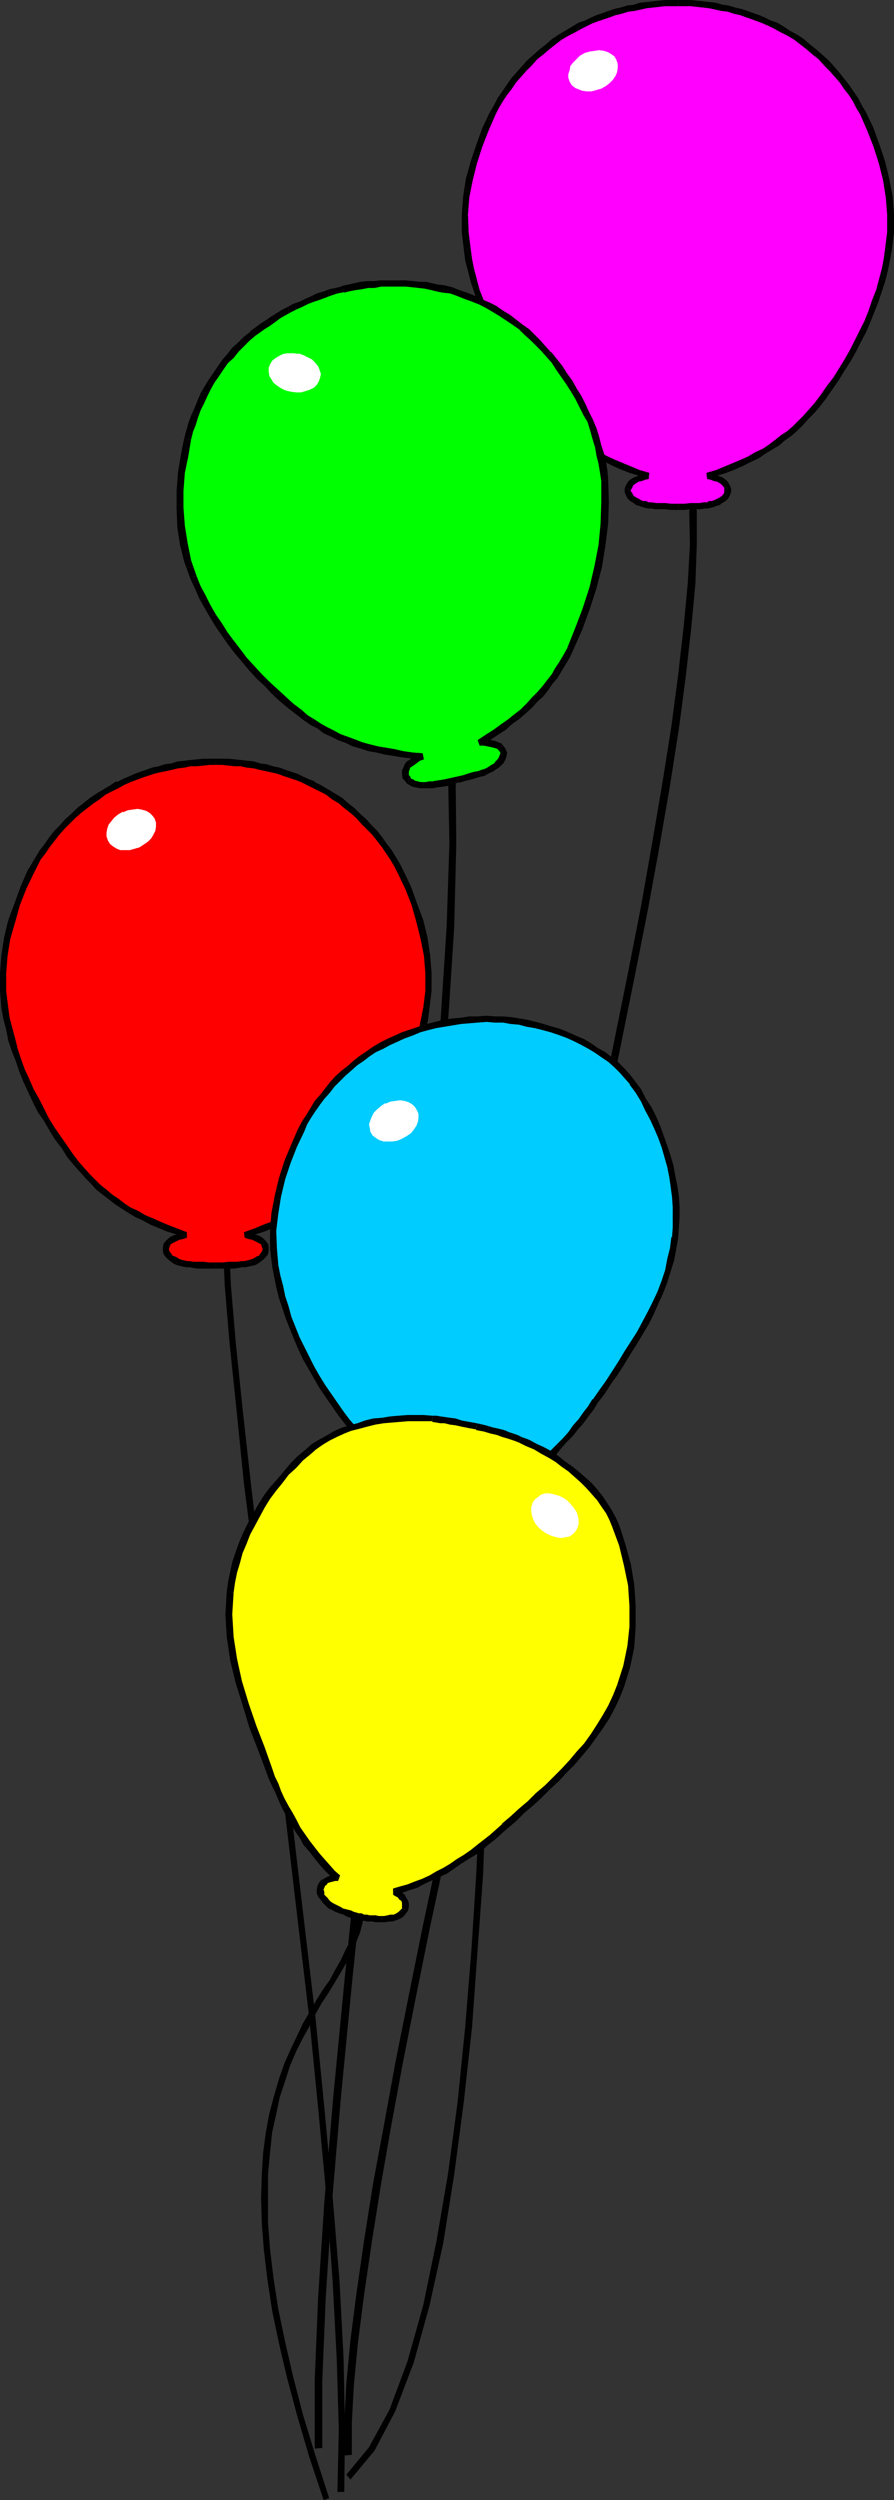 <?xml version="1.0" encoding="UTF-8" standalone="no"?>
<svg
   version="1.0"
   width="55.618mm"
   height="155.54mm"
   id="svg103"
   sodipodi:docname="Balloons 02.wmf"
   xmlns:inkscape="http://www.inkscape.org/namespaces/inkscape"
   xmlns:sodipodi="http://sodipodi.sourceforge.net/DTD/sodipodi-0.dtd"
   xmlns="http://www.w3.org/2000/svg"
   xmlns:svg="http://www.w3.org/2000/svg">
  <rect width="100%" height="100%" fill="#333333" stroke="none"/>
  <sodipodi:namedview
     id="namedview103"
     pagecolor="#ffffff"
     bordercolor="#000000"
     borderopacity="0.25"
     inkscape:showpageshadow="2"
     inkscape:pageopacity="0.0"
     inkscape:pagecheckerboard="0"
     inkscape:deskcolor="#d1d1d1"
     inkscape:document-units="mm" />
  <defs
     id="defs1">
    <pattern
       id="WMFhbasepattern"
       patternUnits="userSpaceOnUse"
       width="6"
       height="6"
       x="0"
       y="0" />
  </defs>
  <path
     style="fill:#000000;fill-opacity:1;fill-rule:evenodd;stroke:none"
     d="m 53.805,291.187 -0.162,-0.646 -0.646,-0.162 -0.485,0.162 -0.162,0.646 h 1.454 z"
     id="path1" />
  <path
     style="fill:#000000;fill-opacity:1;fill-rule:evenodd;stroke:none"
     d="m 80.95,585.929 0.162,-14.705 -0.323,-16.644 -0.969,-18.421 -1.616,-19.714 -1.939,-20.845 -2.1,-21.33 -2.585,-21.815 -2.585,-21.976 -2.585,-21.653 -2.585,-21.007 -2.585,-20.199 -2.262,-18.906 -1.939,-17.452 -1.616,-15.674 -1.131,-13.412 -0.485,-10.988 h -1.454 l 0.485,10.988 1.131,13.574 1.616,15.513 1.777,17.613 2.424,18.906 2.424,20.199 2.747,21.007 2.585,21.653 2.585,21.976 2.585,21.815 2.1,21.33 1.939,20.684 1.454,19.714 0.969,18.421 0.485,16.644 -0.323,14.705 z"
     id="path2" />
  <path
     style="fill:#000000;fill-opacity:1;fill-rule:evenodd;stroke:none"
     d="m 52.351,291.187 0.162,0.485 0.485,0.162 0.646,-0.162 0.162,-0.485 h -1.454 z"
     id="path3" />
  <path
     style="fill:#ff0000;fill-opacity:1;fill-rule:evenodd;stroke:none"
     d="m 50.735,297.489 h -1.616 -1.293 -1.293 -0.969 l -0.969,-0.162 -0.808,-0.162 h -0.646 l -0.646,-0.323 -0.646,-0.162 -0.646,-0.162 -0.646,-0.485 -0.485,-0.323 -0.485,-0.485 -0.485,-0.646 -0.162,-0.485 v -0.646 l 0.162,-0.646 0.485,-0.485 0.485,-0.485 0.485,-0.485 0.646,-0.323 0.808,-0.162 0.969,-0.323 0.808,-0.162 -2.1,-0.808 -2.1,-0.808 -2.1,-0.808 -1.777,-0.808 -1.939,-0.808 -1.616,-0.808 -1.616,-0.97 -1.616,-0.97 -1.454,-1.131 -1.454,-1.131 -1.454,-0.97 -1.454,-1.293 -1.293,-1.293 -1.293,-1.131 -1.131,-1.454 -1.293,-1.454 -1.616,-1.939 -1.454,-2.101 -1.454,-2.101 -1.293,-2.101 -1.454,-2.262 -1.293,-2.101 -1.131,-2.424 -1.131,-2.262 -0.969,-2.262 -1.131,-2.424 -0.808,-2.424 -0.808,-2.424 -0.808,-2.424 -0.646,-2.585 -0.485,-2.424 -0.485,-2.424 -0.323,-4.04 -0.162,-4.201 0.323,-4.04 0.808,-4.201 0.969,-4.04 1.293,-3.878 1.454,-3.878 1.777,-3.717 0.808,-1.616 0.969,-1.616 0.969,-1.454 1.131,-1.616 0.969,-1.454 1.293,-1.454 1.131,-1.293 1.293,-1.454 1.293,-1.293 1.454,-1.131 1.454,-1.293 1.454,-1.131 1.454,-0.97 1.616,-0.97 1.616,-0.97 1.616,-0.808 1.293,-0.646 1.293,-0.646 1.454,-0.485 1.293,-0.485 1.454,-0.485 1.454,-0.485 1.454,-0.323 1.454,-0.485 1.454,-0.323 1.454,-0.323 1.454,-0.162 1.454,-0.162 1.454,-0.162 1.616,-0.162 1.454,-0.162 h 1.454 1.454 l 1.454,0.162 1.616,0.162 1.454,0.162 1.454,0.162 1.454,0.162 1.454,0.323 1.454,0.323 1.454,0.485 1.454,0.323 1.454,0.485 1.454,0.485 1.293,0.485 1.454,0.485 1.293,0.646 1.293,0.646 1.616,0.808 1.616,0.97 1.454,0.97 1.616,0.97 1.454,1.131 1.454,1.293 1.293,1.131 1.454,1.293 1.293,1.454 1.131,1.293 1.131,1.454 1.293,1.454 0.969,1.616 0.969,1.454 0.969,1.616 0.808,1.616 1.777,3.717 1.454,3.878 1.293,3.878 0.969,4.04 0.646,4.201 0.485,4.04 -0.162,4.201 -0.323,4.04 -0.485,2.424 -0.485,2.424 -0.646,2.585 -0.808,2.424 -0.808,2.424 -0.808,2.424 -1.131,2.424 -0.969,2.262 -1.131,2.262 -1.293,2.424 -1.293,2.101 -1.293,2.262 -1.293,2.101 -1.616,2.101 -1.454,2.101 -1.454,1.939 -1.293,1.454 -1.131,1.454 -1.293,1.131 -1.293,1.293 -1.454,1.293 -1.454,0.97 -1.454,1.131 -1.454,1.131 -1.616,0.97 -1.616,0.97 -1.777,0.808 -1.777,0.808 -1.939,0.808 -1.939,0.808 -1.939,0.808 -2.262,0.808 0.808,0.162 0.969,0.323 0.808,0.162 0.646,0.323 0.485,0.485 0.485,0.485 0.323,0.485 0.323,0.646 v 0.646 l -0.323,0.485 -0.323,0.646 -0.485,0.485 -0.646,0.323 -0.485,0.485 -0.646,0.162 -0.646,0.162 -0.808,0.323 H 57.683 l -0.808,0.162 -0.969,0.162 h -0.969 -1.131 -1.454 z"
     id="path4" />
  <path
     style="fill:#000000;fill-opacity:1;fill-rule:evenodd;stroke:none"
     d="m 42.333,297.651 0.646,0.162 0.808,0.162 h 0.808 l 0.808,0.162 1.131,0.162 h 1.293 1.293 1.616 v -1.454 h -1.616 l -1.293,-0.162 h -1.293 -0.969 l -0.969,-0.162 h -0.646 l -0.646,-0.162 -0.646,-0.162 z"
     id="path5" />
  <path
     style="fill:#000000;fill-opacity:1;fill-rule:evenodd;stroke:none"
     d="m 38.132,293.288 h 0.162 v 0.808 l 0.162,0.808 0.485,0.646 0.646,0.646 0.646,0.485 0.646,0.485 0.808,0.323 0.646,0.162 0.323,-1.454 -0.485,-0.162 -0.485,-0.323 -0.646,-0.323 -0.485,-0.162 -0.323,-0.485 -0.323,-0.485 -0.162,-0.323 v -0.323 0 l -1.454,-0.323 v 0 z"
     id="path6" />
  <path
     style="fill:#000000;fill-opacity:1;fill-rule:evenodd;stroke:none"
     d="m 43.626,291.026 v -1.454 l -0.808,0.162 -0.969,0.485 -0.808,0.162 -0.808,0.323 -0.646,0.485 -0.646,0.646 -0.485,0.646 -0.162,0.808 1.454,0.323 0.162,-0.485 0.162,-0.485 0.485,-0.323 0.323,-0.162 0.646,-0.323 0.646,-0.323 0.808,-0.162 0.969,-0.323 v -1.293 l -0.323,1.293 z"
     id="path7" />
  <path
     style="fill:#000000;fill-opacity:1;fill-rule:evenodd;stroke:none"
     d="m 17.612,274.22 1.293,1.454 1.131,1.293 1.293,1.293 1.293,1.454 1.454,1.131 1.454,1.131 1.454,1.131 1.454,0.97 1.777,1.131 1.616,0.97 1.777,0.808 1.777,0.97 1.939,0.808 1.939,0.808 2.1,0.646 2.262,0.808 0.323,-1.293 -2.1,-0.808 -2.1,-0.808 -1.939,-0.808 -1.777,-0.808 -1.939,-0.808 -1.616,-0.97 -1.777,-0.808 -1.454,-0.97 -1.454,-1.131 -1.454,-0.97 -1.293,-1.131 -1.454,-1.131 -1.131,-1.131 -1.293,-1.293 -1.293,-1.454 -1.293,-1.454 -0.969,0.97 z"
     id="path8" />
  <path
     style="fill:#000000;fill-opacity:1;fill-rule:evenodd;stroke:none"
     d="m 0.323,237.054 0.485,2.585 0.646,2.424 0.485,2.585 0.808,2.424 0.969,2.424 0.808,2.424 0.969,2.424 1.131,2.424 1.131,2.424 1.131,2.262 1.454,2.101 1.293,2.262 1.293,2.101 1.616,2.101 1.293,2.101 1.777,2.101 0.969,-0.97 -1.454,-1.939 -1.454,-2.101 -1.454,-2.101 -1.454,-2.101 -1.293,-2.101 -1.131,-2.262 -1.131,-2.262 -1.293,-2.262 -0.969,-2.262 -1.131,-2.424 -0.808,-2.262 -0.808,-2.424 -0.646,-2.585 -0.646,-2.424 -0.646,-2.424 -0.323,-2.424 -1.616,0.162 z"
     id="path9" />
  <path
     style="fill:#000000;fill-opacity:1;fill-rule:evenodd;stroke:none"
     d="m 6.463,204.736 -1.616,3.717 -1.454,4.04 -1.454,3.878 -0.969,4.04 -0.646,4.201 L 0,228.813 v 4.201 l 0.323,4.04 1.616,-0.162 -0.485,-3.878 v -4.201 l 0.323,-4.04 0.646,-4.04 1.131,-3.878 1.131,-4.04 1.454,-3.717 1.777,-3.717 -1.454,-0.646 z"
     id="path10" />
  <path
     style="fill:#000000;fill-opacity:1;fill-rule:evenodd;stroke:none"
     d="m 27.306,183.729 -1.454,0.97 -1.616,0.97 -1.616,0.97 -1.454,0.97 -1.616,1.293 -1.454,1.131 -1.293,1.293 -1.454,1.293 -1.293,1.454 -1.293,1.293 -1.131,1.454 -1.131,1.616 -1.131,1.454 -0.969,1.616 -0.969,1.616 -0.969,1.616 1.454,0.646 0.808,-1.616 0.808,-1.616 1.131,-1.454 0.969,-1.454 1.131,-1.454 1.131,-1.454 1.131,-1.293 1.293,-1.293 1.454,-1.454 1.293,-1.131 1.454,-1.131 1.454,-1.131 1.454,-0.97 1.454,-1.131 1.616,-0.808 1.616,-0.808 -0.646,-1.293 v 0 z"
     id="path11" />
  <path
     style="fill:#000000;fill-opacity:1;fill-rule:evenodd;stroke:none"
     d="m 50.735,178.397 h -1.454 -1.454 l -1.616,0.162 -1.616,0.162 -1.293,0.162 -1.616,0.162 -1.454,0.485 -1.454,0.162 -1.454,0.485 -1.616,0.323 -1.293,0.485 -1.454,0.485 -1.293,0.485 -1.454,0.646 -1.454,0.646 -1.293,0.646 0.646,1.293 1.131,-0.646 1.454,-0.646 1.293,-0.485 1.293,-0.485 1.454,-0.485 1.454,-0.485 1.293,-0.323 1.616,-0.323 1.454,-0.323 1.293,-0.323 1.454,-0.162 1.454,-0.323 h 1.454 l 1.616,-0.162 1.454,-0.162 h 1.454 v -1.454 z"
     id="path12" />
  <path
     style="fill:#000000;fill-opacity:1;fill-rule:evenodd;stroke:none"
     d="m 74.002,183.729 -1.293,-0.485 -1.454,-0.646 -1.293,-0.646 -1.454,-0.485 -1.454,-0.485 -1.293,-0.485 -1.616,-0.323 -1.454,-0.485 -1.454,-0.162 -1.454,-0.485 -1.616,-0.162 -1.454,-0.162 -1.454,-0.162 -1.616,-0.162 h -1.454 -1.454 v 1.454 h 1.454 l 1.454,0.162 1.616,0.162 h 1.293 l 1.454,0.323 1.616,0.162 1.293,0.323 1.454,0.323 1.454,0.323 1.454,0.323 1.293,0.485 1.454,0.485 1.454,0.485 1.293,0.485 1.293,0.646 1.293,0.646 0.646,-1.293 v 0 z"
     id="path13" />
  <path
     style="fill:#000000;fill-opacity:1;fill-rule:evenodd;stroke:none"
     d="m 94.846,204.736 -0.808,-1.616 -0.969,-1.616 -0.969,-1.616 -1.131,-1.454 -1.131,-1.616 -1.131,-1.454 -1.293,-1.293 -1.293,-1.454 -1.454,-1.293 -1.293,-1.293 -1.454,-1.131 -1.454,-1.293 -1.616,-0.97 -1.616,-0.97 -1.616,-0.97 -1.616,-0.808 -0.646,1.293 1.616,0.808 1.616,0.808 1.454,1.131 1.616,0.97 1.293,1.131 1.454,1.131 1.293,1.131 1.293,1.454 1.293,1.293 1.293,1.293 1.131,1.454 1.131,1.454 0.969,1.454 0.969,1.454 0.969,1.616 0.808,1.616 z"
     id="path14" />
  <path
     style="fill:#000000;fill-opacity:1;fill-rule:evenodd;stroke:none"
     d="m 100.986,237.054 0.485,-4.04 v -4.201 l -0.323,-4.201 -0.646,-4.201 -0.969,-4.04 -1.454,-3.878 -1.454,-4.04 -1.777,-3.717 -1.293,0.646 1.777,3.717 1.454,3.717 1.131,4.04 0.969,3.878 0.808,4.04 0.323,4.04 v 4.201 l -0.485,3.878 1.454,0.162 z"
     id="path15" />
  <path
     style="fill:#000000;fill-opacity:1;fill-rule:evenodd;stroke:none"
     d="m 83.858,274.22 1.616,-2.101 1.454,-2.101 1.454,-2.101 1.454,-2.101 1.293,-2.262 1.454,-2.101 1.131,-2.262 1.131,-2.424 1.131,-2.424 0.969,-2.424 0.969,-2.424 0.808,-2.424 0.808,-2.424 0.646,-2.585 0.485,-2.424 0.323,-2.585 -1.454,-0.162 -0.485,2.424 -0.485,2.424 -0.646,2.424 -0.646,2.585 -0.808,2.424 -0.969,2.262 -0.969,2.424 -0.969,2.262 -1.293,2.262 -1.131,2.262 -1.293,2.262 -1.131,2.101 -1.454,2.101 -1.616,2.101 -1.293,2.101 -1.616,1.939 1.131,0.97 z"
     id="path16" />
  <path
     style="fill:#000000;fill-opacity:1;fill-rule:evenodd;stroke:none"
     d="m 57.845,289.571 v 1.454 l 2.262,-0.808 2.1,-0.646 1.939,-0.808 1.939,-0.808 1.777,-0.97 1.777,-0.808 1.616,-0.97 1.777,-1.131 1.454,-0.97 1.454,-1.131 1.454,-1.131 1.454,-1.131 1.293,-1.454 1.293,-1.293 1.131,-1.293 1.293,-1.454 -1.131,-0.97 -1.131,1.454 -1.293,1.454 -1.293,1.293 -1.131,1.131 -1.454,1.131 -1.293,1.131 -1.454,0.97 -1.616,1.131 -1.454,0.97 -1.616,0.808 -1.616,0.97 -1.939,0.808 -1.777,0.808 -2.1,0.808 -1.939,0.808 -2.262,0.808 0.162,1.293 z"
     id="path17" />
  <path
     style="fill:#000000;fill-opacity:1;fill-rule:evenodd;stroke:none"
     d="m 63.177,293.288 v 0 l -0.162,-0.808 -0.485,-0.646 -0.646,-0.646 -0.646,-0.485 -0.808,-0.323 -0.808,-0.162 -0.969,-0.485 -0.808,-0.162 -0.323,1.454 0.969,0.323 0.808,0.162 0.646,0.323 0.646,0.323 0.323,0.162 0.485,0.323 0.162,0.485 0.162,0.485 v 0 z"
     id="path18" />
  <path
     style="fill:#000000;fill-opacity:1;fill-rule:evenodd;stroke:none"
     d="m 59.137,297.651 0.808,-0.162 0.646,-0.323 0.646,-0.485 0.646,-0.485 0.646,-0.646 0.485,-0.646 0.162,-0.808 v -0.808 l -1.454,0.323 v 0.323 l -0.162,0.323 -0.323,0.485 -0.323,0.485 -0.485,0.162 -0.485,0.323 -0.646,0.323 -0.485,0.162 0.323,1.454 z"
     id="path19" />
  <path
     style="fill:#000000;fill-opacity:1;fill-rule:evenodd;stroke:none"
     d="m 50.735,298.297 h 1.616 1.454 1.131 l 1.131,-0.162 0.808,-0.162 h 0.808 l 0.808,-0.162 0.646,-0.162 -0.323,-1.454 -0.646,0.162 -0.646,0.162 h -0.808 l -0.808,0.162 h -0.969 -1.131 l -1.454,0.162 h -1.616 v 1.454 z"
     id="path20" />
  <path
     style="fill:#ff00ff;fill-opacity:1;fill-rule:evenodd;stroke:none"
     d="m 159.315,119.093 h -1.454 -1.454 -1.131 l -1.131,-0.162 h -0.808 l -0.808,-0.162 -0.646,-0.162 -0.808,-0.162 -0.485,-0.162 -0.646,-0.162 -0.646,-0.485 -0.646,-0.323 -0.485,-0.646 -0.323,-0.485 -0.162,-0.485 v -0.646 l 0.162,-0.646 0.323,-0.485 0.485,-0.646 0.485,-0.323 0.808,-0.323 0.808,-0.162 0.808,-0.323 0.969,-0.162 -2.262,-0.808 -2.1,-0.808 -1.939,-0.808 -1.777,-0.808 -1.939,-0.808 -1.616,-0.97 -1.777,-0.808 -1.616,-0.97 -1.454,-1.131 -1.454,-1.131 -1.454,-0.97 -1.293,-1.293 -1.293,-1.293 -1.293,-1.293 -1.293,-1.293 -1.131,-1.454 -1.616,-1.939 -1.454,-2.101 -1.454,-2.101 -1.454,-2.101 -1.293,-2.262 -1.293,-2.262 -1.131,-2.262 -1.293,-2.262 -0.969,-2.262 -0.969,-2.585 -0.969,-2.262 -0.808,-2.424 -0.646,-2.424 -0.646,-2.585 -0.646,-2.424 -0.323,-2.585 -0.485,-3.878 v -4.201 l 0.323,-4.04 0.646,-4.201 1.131,-4.04 1.131,-3.878 1.616,-3.878 1.616,-3.717 0.808,-1.616 0.969,-1.616 0.969,-1.454 1.131,-1.616 1.131,-1.454 1.131,-1.454 1.293,-1.293 1.293,-1.454 1.293,-1.293 1.454,-1.293 1.293,-1.131 1.454,-1.131 1.616,-0.97 1.616,-1.131 1.454,-0.808 1.616,-0.808 1.293,-0.646 1.454,-0.646 1.293,-0.646 1.454,-0.323 1.454,-0.646 1.293,-0.485 1.454,-0.323 1.454,-0.323 1.454,-0.323 1.454,-0.323 1.454,-0.162 1.454,-0.162 1.616,-0.162 1.454,-0.162 1.454,-0.162 h 1.616 1.454 l 1.454,0.162 1.454,0.162 1.454,0.162 1.454,0.162 1.616,0.162 1.454,0.323 1.454,0.323 1.454,0.323 1.454,0.323 1.293,0.485 1.454,0.646 1.454,0.323 1.293,0.646 1.454,0.646 1.293,0.646 1.616,0.808 1.454,0.808 1.616,1.131 1.454,0.97 1.454,1.131 1.454,1.131 1.454,1.293 1.293,1.293 1.293,1.454 1.293,1.293 1.131,1.454 1.131,1.454 1.131,1.616 0.969,1.454 0.808,1.616 0.969,1.616 1.616,3.717 1.616,3.878 1.131,3.878 1.131,4.04 0.646,4.201 0.323,4.04 v 4.201 l -0.485,3.878 -0.323,2.585 -0.646,2.424 -0.646,2.585 -0.646,2.424 -0.808,2.424 -0.969,2.262 -0.969,2.585 -0.969,2.262 -1.293,2.262 -1.131,2.262 -1.293,2.262 -1.293,2.262 -1.454,2.101 -1.454,2.101 -1.454,2.101 -1.616,1.939 -1.131,1.454 -1.293,1.293 -1.293,1.293 -1.293,1.293 -1.293,1.293 -1.454,0.97 -1.454,1.131 -1.454,1.131 -1.616,0.97 -1.777,0.808 -1.616,0.97 -1.939,0.808 -1.777,0.808 -1.939,0.808 -2.1,0.808 -2.262,0.808 0.969,0.162 0.808,0.323 0.808,0.162 0.646,0.323 0.646,0.323 0.485,0.646 0.323,0.485 0.162,0.646 v 0.646 l -0.162,0.485 -0.323,0.485 -0.485,0.646 -0.646,0.323 -0.646,0.485 -0.646,0.162 -0.485,0.162 -0.808,0.162 -0.646,0.162 -0.808,0.162 h -0.808 l -1.131,0.162 h -1.131 -1.454 -1.454 v 0 z"
     id="path21" />
  <path
     style="fill:#000000;fill-opacity:1;fill-rule:evenodd;stroke:none"
     d="m 151.074,119.254 0.646,0.162 0.808,0.162 h 0.646 l 0.969,0.162 h 1.131 1.131 l 1.454,0.162 h 1.616 v -1.454 h -1.616 l -1.454,-0.162 h -1.131 -0.969 l -0.969,-0.162 h -0.808 l -0.646,-0.323 h -0.646 l -0.162,1.454 z"
     id="path22" />
  <path
     style="fill:#000000;fill-opacity:1;fill-rule:evenodd;stroke:none"
     d="m 146.873,114.891 v 0 0.808 l 0.323,0.808 0.323,0.646 0.646,0.646 0.808,0.485 0.646,0.485 0.646,0.162 0.808,0.323 0.162,-1.454 -0.485,-0.162 -0.485,-0.323 -0.646,-0.323 -0.485,-0.323 -0.323,-0.323 -0.162,-0.485 -0.323,-0.323 v -0.485 0.162 l -1.454,-0.323 z"
     id="path23" />
  <path
     style="fill:#000000;fill-opacity:1;fill-rule:evenodd;stroke:none"
     d="m 152.205,112.629 0.162,-1.454 -0.969,0.162 -0.969,0.323 -0.646,0.323 -0.808,0.323 -0.808,0.485 -0.485,0.485 -0.485,0.808 -0.323,0.808 1.454,0.323 0.323,-0.485 0.162,-0.485 0.323,-0.323 0.485,-0.323 0.485,-0.323 0.808,-0.162 0.808,-0.323 0.808,-0.162 0.162,-1.454 -0.485,1.454 z"
     id="path24" />
  <path
     style="fill:#000000;fill-opacity:1;fill-rule:evenodd;stroke:none"
     d="m 126.192,95.824 1.293,1.454 1.131,1.293 1.293,1.293 1.454,1.454 1.293,1.131 1.454,1.131 1.454,1.131 1.616,0.97 1.616,0.97 1.616,1.131 1.777,0.808 1.939,0.97 1.777,0.808 2.1,0.808 2.1,0.646 2.1,0.808 0.485,-1.454 -2.262,-0.646 -1.939,-0.808 -1.939,-0.808 -1.939,-0.808 -1.777,-0.808 -1.777,-0.97 -1.616,-0.808 -1.454,-0.97 -1.616,-1.131 -1.293,-1.131 -1.454,-0.97 -1.293,-1.131 -1.293,-1.293 -1.293,-1.293 -1.131,-1.293 -1.293,-1.454 -1.131,0.97 z"
     id="path25" />
  <path
     style="fill:#000000;fill-opacity:1;fill-rule:evenodd;stroke:none"
     d="m 109.064,58.658 0.323,2.585 0.646,2.424 0.646,2.585 0.808,2.424 0.808,2.424 0.808,2.424 1.131,2.424 0.969,2.262 1.131,2.424 1.293,2.262 1.293,2.262 1.293,2.262 1.454,2.101 1.454,2.101 1.454,2.101 1.616,2.101 1.131,-0.97 -1.454,-1.939 -1.454,-2.101 -1.616,-2.101 -1.293,-2.101 -1.293,-2.101 -1.293,-2.262 -1.131,-2.262 -1.131,-2.262 -1.131,-2.262 -0.969,-2.424 -0.808,-2.424 -0.969,-2.424 -0.646,-2.424 -0.646,-2.424 -0.485,-2.424 -0.323,-2.424 -1.616,0.162 z"
     id="path26" />
  <path
     style="fill:#000000;fill-opacity:1;fill-rule:evenodd;stroke:none"
     d="m 115.204,26.339 -1.777,3.717 -1.454,4.04 -1.293,3.878 -1.131,4.04 -0.646,4.201 -0.323,4.201 v 4.201 l 0.485,4.04 1.616,-0.162 -0.485,-3.878 -0.162,-4.201 0.323,-4.04 0.808,-4.04 0.969,-3.878 1.293,-4.04 1.454,-3.717 1.616,-3.717 -1.293,-0.646 z"
     id="path27" />
  <path
     style="fill:#000000;fill-opacity:1;fill-rule:evenodd;stroke:none"
     d="m 136.048,5.333 -1.616,0.97 -1.616,0.97 -1.616,0.97 -1.454,0.97 -1.454,1.293 -1.454,1.131 -1.454,1.293 -1.454,1.293 -1.293,1.454 -1.131,1.293 -1.293,1.454 -1.131,1.616 -0.969,1.454 -1.131,1.616 -0.808,1.616 -0.969,1.616 1.293,0.646 0.808,-1.616 0.969,-1.616 0.969,-1.454 1.131,-1.454 0.969,-1.454 1.293,-1.454 1.131,-1.293 1.293,-1.293 1.293,-1.454 1.454,-1.131 1.293,-1.131 1.454,-1.131 1.454,-1.131 1.616,-0.97 1.616,-0.808 1.454,-0.808 z"
     id="path28" />
  <path
     style="fill:#000000;fill-opacity:1;fill-rule:evenodd;stroke:none"
     d="m 159.315,0 h -1.454 -1.454 l -1.454,0.162 -1.616,0.162 -1.454,0.162 -1.454,0.162 -1.454,0.485 -1.454,0.162 -1.616,0.485 -1.454,0.323 -1.454,0.485 -1.293,0.485 -1.454,0.485 -1.454,0.646 -1.293,0.646 -1.454,0.485 0.646,1.454 1.293,-0.646 1.293,-0.646 1.293,-0.485 1.454,-0.485 1.454,-0.485 1.293,-0.485 1.454,-0.323 1.454,-0.485 1.454,-0.162 1.454,-0.323 1.454,-0.323 1.454,-0.162 1.454,-0.162 1.454,-0.162 h 1.454 1.616 V 0 0 Z"
     id="path29" />
  <path
     style="fill:#000000;fill-opacity:1;fill-rule:evenodd;stroke:none"
     d="M 182.743,5.333 181.289,4.848 179.997,4.201 178.542,3.555 177.088,3.07 175.796,2.585 174.341,2.101 172.887,1.778 171.271,1.293 169.979,1.131 168.363,0.646 166.909,0.485 165.455,0.323 163.839,0.162 162.385,0 h -1.454 -1.454 v 1.454 h 1.454 1.454 l 1.454,0.162 1.454,0.162 1.454,0.162 1.454,0.323 1.454,0.323 1.454,0.162 1.454,0.485 1.454,0.323 1.293,0.485 1.454,0.485 1.293,0.485 1.293,0.485 1.454,0.646 1.293,0.646 z"
     id="path30" />
  <path
     style="fill:#000000;fill-opacity:1;fill-rule:evenodd;stroke:none"
     d="m 203.587,26.339 -0.969,-1.616 -0.808,-1.616 -1.131,-1.616 -0.969,-1.454 -1.293,-1.616 -1.131,-1.454 -1.131,-1.293 -1.293,-1.454 -1.454,-1.293 -1.454,-1.293 -1.454,-1.131 -1.454,-1.293 -1.454,-0.97 -1.777,-0.97 -1.454,-0.97 -1.616,-0.97 -0.646,1.454 1.454,0.808 1.616,0.808 1.616,0.97 1.454,1.131 1.454,1.131 1.293,1.131 1.454,1.131 1.293,1.454 1.293,1.293 1.131,1.293 1.293,1.454 0.969,1.454 1.131,1.454 0.969,1.454 0.808,1.616 0.969,1.616 1.293,-0.646 z"
     id="path31" />
  <path
     style="fill:#000000;fill-opacity:1;fill-rule:evenodd;stroke:none"
     d="m 209.727,58.658 0.485,-4.04 v -4.201 l -0.323,-4.201 -0.808,-4.201 -0.969,-4.04 -1.293,-3.878 -1.454,-4.04 -1.777,-3.717 -1.293,0.646 1.616,3.717 1.454,3.717 1.293,4.04 0.969,3.878 0.646,4.04 0.323,4.04 v 4.201 l -0.485,3.878 z"
     id="path32" />
  <path
     style="fill:#000000;fill-opacity:1;fill-rule:evenodd;stroke:none"
     d="m 192.6,95.824 1.616,-2.101 1.454,-2.101 1.454,-2.101 1.293,-2.101 1.454,-2.262 1.293,-2.262 1.131,-2.262 1.293,-2.424 0.969,-2.262 0.969,-2.424 0.969,-2.424 0.808,-2.424 0.808,-2.424 0.646,-2.585 0.485,-2.424 0.485,-2.585 -1.616,-0.162 -0.323,2.424 -0.485,2.424 -0.646,2.424 -0.646,2.424 -0.969,2.424 -0.808,2.424 -0.969,2.424 -1.131,2.262 -1.131,2.262 -1.131,2.262 -1.293,2.262 -1.293,2.101 -1.293,2.101 -1.616,2.101 -1.454,2.101 -1.454,1.939 z"
     id="path33" />
  <path
     style="fill:#000000;fill-opacity:1;fill-rule:evenodd;stroke:none"
     d="m 166.424,111.175 0.162,1.454 2.1,-0.808 2.1,-0.646 2.1,-0.808 1.777,-0.808 1.939,-0.97 1.777,-0.808 1.616,-1.131 1.616,-0.97 1.616,-0.97 1.293,-1.131 1.616,-1.131 1.293,-1.131 1.454,-1.454 1.131,-1.293 1.293,-1.293 1.293,-1.454 -1.131,-0.97 -1.293,1.454 -1.131,1.293 -1.293,1.293 -1.293,1.293 -1.293,1.131 -1.454,0.97 -1.454,1.131 -1.454,1.131 -1.454,0.97 -1.777,0.808 -1.616,0.97 -1.777,0.808 -1.939,0.808 -1.939,0.808 -1.939,0.808 -2.262,0.646 0.162,1.454 z"
     id="path34" />
  <path
     style="fill:#000000;fill-opacity:1;fill-rule:evenodd;stroke:none"
     d="m 171.918,114.891 v 0 l -0.323,-0.808 -0.485,-0.808 -0.485,-0.485 -0.646,-0.485 -0.808,-0.323 -0.808,-0.323 -0.969,-0.323 -0.969,-0.162 -0.162,1.454 0.808,0.162 0.808,0.323 0.808,0.162 0.485,0.323 0.485,0.323 0.323,0.323 0.323,0.485 v 0.485 -0.162 l 1.616,-0.162 z"
     id="path35" />
  <path
     style="fill:#000000;fill-opacity:1;fill-rule:evenodd;stroke:none"
     d="m 167.717,119.254 0.808,-0.323 0.646,-0.162 0.646,-0.485 0.808,-0.485 0.646,-0.646 0.323,-0.646 0.323,-0.808 v -0.808 l -1.616,0.162 v 0.485 0.323 l -0.323,0.485 -0.323,0.323 -0.485,0.323 -0.646,0.323 -0.646,0.323 -0.485,0.162 0.323,1.454 z"
     id="path36" />
  <path
     style="fill:#000000;fill-opacity:1;fill-rule:evenodd;stroke:none"
     d="m 159.315,119.901 h 1.616 l 1.454,-0.162 h 1.131 1.131 l 0.969,-0.162 h 0.646 l 0.808,-0.162 0.646,-0.162 -0.323,-1.454 h -0.646 l -0.485,0.323 h -0.808 l -0.969,0.162 h -0.969 -1.131 l -1.454,0.162 h -1.454 v 1.454 0 z"
     id="path37" />
  <path
     style="fill:#ffffff;fill-opacity:1;fill-rule:evenodd;stroke:none"
     d="m 28.922,190.839 -1.131,0.646 -0.969,0.808 -0.646,0.808 -0.646,0.808 -0.323,0.97 -0.162,0.97 v 0.808 l 0.323,0.97 0.485,0.808 0.808,0.646 0.808,0.485 0.808,0.323 h 1.131 1.131 l 1.131,-0.323 1.131,-0.323 0.969,-0.646 0.969,-0.646 0.808,-0.808 0.485,-0.808 0.485,-0.97 0.162,-0.97 v -0.97 l -0.323,-0.97 -0.485,-0.646 -0.646,-0.646 -0.808,-0.485 -1.131,-0.323 -0.969,-0.162 -1.131,0.162 -1.131,0.162 -1.131,0.485 v 0 z"
     id="path38" />
  <path
     style="fill:#ffffff;fill-opacity:1;fill-rule:evenodd;stroke:none"
     d="m 137.502,12.443 -1.131,0.646 -0.808,0.808 -0.808,0.808 -0.646,0.808 -0.162,0.97 -0.323,0.97 v 0.808 l 0.323,0.97 0.485,0.808 0.808,0.646 0.808,0.323 0.808,0.323 1.131,0.162 h 1.131 l 1.131,-0.323 1.131,-0.323 1.131,-0.646 0.808,-0.646 0.808,-0.808 0.646,-0.97 0.323,-0.808 0.162,-0.97 v -0.97 l -0.323,-0.97 -0.485,-0.808 -0.646,-0.485 -0.808,-0.485 -0.969,-0.323 -1.131,-0.162 -1.131,0.162 -1.131,0.162 z"
     id="path39" />
  <path
     style="fill:#000000;fill-opacity:1;fill-rule:evenodd;stroke:none"
     d="m 115.043,352.753 -0.162,-0.485 -0.485,-0.162 -0.646,0.162 -0.162,0.485 z"
     id="path40" />
  <path
     style="fill:#000000;fill-opacity:1;fill-rule:evenodd;stroke:none"
     d="m 82.404,583.021 5.655,-6.787 4.847,-9.211 4.363,-11.473 3.716,-13.412 3.232,-14.705 2.585,-16.159 2.262,-17.129 1.939,-17.613 1.293,-17.937 1.293,-17.775 0.646,-17.613 0.646,-16.644 0.323,-15.836 0.162,-14.382 -0.162,-12.766 -0.162,-10.827 h -1.454 l 0.162,10.827 v 12.766 14.382 l -0.323,15.836 -0.646,16.644 -0.808,17.613 -1.131,17.775 -1.454,17.937 -1.777,17.613 -2.262,16.967 -2.747,15.998 -3.07,14.866 -3.716,13.25 -4.201,11.311 -4.847,8.888 -5.332,6.464 0.969,1.131 z"
     id="path41" />
  <path
     style="fill:#000000;fill-opacity:1;fill-rule:evenodd;stroke:none"
     d="m 113.912,352.107 -0.162,0.646 0.162,0.485 0.323,0.323 0.646,-0.323 -0.969,-0.97 v 0 z"
     id="path42" />
  <path
     style="fill:#000000;fill-opacity:1;fill-rule:evenodd;stroke:none"
     d="m 85.959,443.891 -0.162,-0.485 -0.485,-0.162 -0.646,0.162 -0.162,0.485 h 1.454 z"
     id="path43" />
  <path
     style="fill:#000000;fill-opacity:1;fill-rule:evenodd;stroke:none"
     d="m 77.395,587.384 -3.232,-10.019 -2.908,-9.534 -2.262,-8.726 -1.939,-8.403 -1.616,-7.756 -1.131,-7.272 -0.808,-6.787 -0.485,-6.14 v -5.979 -5.494 l 0.485,-5.171 0.485,-4.686 0.969,-4.363 0.808,-3.878 1.293,-3.878 1.131,-3.555 1.454,-3.393 1.454,-2.909 1.616,-2.909 1.454,-2.909 1.454,-2.585 1.616,-2.424 1.454,-2.424 1.454,-2.424 1.293,-2.262 1.293,-2.424 0.969,-2.262 0.969,-2.424 0.646,-2.585 0.646,-2.424 0.162,-2.747 -0.162,-2.747 H 84.505 v 2.747 l -0.162,2.585 -0.485,2.424 -0.646,2.262 -0.808,2.424 -1.131,2.101 -1.131,2.424 -1.293,2.262 -1.293,2.424 -1.616,2.262 -1.616,2.585 -1.454,2.585 -1.616,2.747 -1.454,3.07 -1.454,3.07 -1.454,3.232 -1.293,3.717 -1.131,3.878 -1.131,4.201 -0.808,4.363 -0.646,4.848 -0.323,5.171 -0.162,5.494 0.162,5.979 0.485,6.302 0.808,6.787 1.131,7.433 1.616,7.756 1.939,8.241 2.424,9.049 2.747,9.372 3.393,10.18 1.293,-0.485 z"
     id="path44" />
  <path
     style="fill:#000000;fill-opacity:1;fill-rule:evenodd;stroke:none"
     d="m 84.505,444.052 0.323,0.485 0.646,0.162 0.485,-0.485 v -0.485 z"
     id="path45" />
  <path
     style="fill:#000000;fill-opacity:1;fill-rule:evenodd;stroke:none"
     d="m 105.348,181.952 0.323,-0.97 0.485,-0.323 0.646,0.323 0.323,0.808 -1.777,0.162 z"
     id="path46" />
  <path
     style="fill:#000000;fill-opacity:1;fill-rule:evenodd;stroke:none"
     d="m 74.002,575.749 v -16.159 l 0.808,-19.553 1.454,-22.3 2.1,-24.723 2.585,-26.824 2.908,-28.278 3.07,-29.086 3.232,-29.571 3.232,-29.733 3.07,-29.248 2.747,-28.278 2.424,-26.824 1.939,-24.885 1.454,-22.461 0.646,-19.553 -0.323,-16.321 1.777,-0.162 0.162,16.482 -0.485,19.714 -1.454,22.461 -1.939,25.047 -2.424,26.986 -2.908,28.278 -2.908,29.248 -3.232,29.571 -3.232,29.733 -3.07,29.086 -2.908,28.278 -2.585,26.663 -2.1,24.723 -1.454,22.3 -0.808,19.391 v 15.836 l -1.777,0.162 z"
     id="path47" />
  <path
     style="fill:#000000;fill-opacity:1;fill-rule:evenodd;stroke:none"
     d="m 107.125,181.79 -0.323,1.131 -0.485,0.323 -0.646,-0.323 -0.323,-0.97 z"
     id="path48" />
  <path
     style="fill:#000000;fill-opacity:1;fill-rule:evenodd;stroke:none"
     d="m 162.062,120.224 0.162,-0.97 0.646,-0.323 0.646,0.162 0.323,0.97 z"
     id="path49" />
  <path
     style="fill:#000000;fill-opacity:1;fill-rule:evenodd;stroke:none"
     d="m 80.95,577.365 v -7.756 l 0.485,-9.211 0.969,-10.18 1.454,-11.311 1.777,-12.281 2.1,-13.25 2.585,-13.897 2.747,-15.028 3.07,-15.351 3.232,-15.998 3.555,-16.644 3.555,-16.967 3.716,-17.29 4.039,-17.613 3.878,-17.775 3.878,-17.775 3.878,-17.937 4.039,-17.775 3.716,-17.613 3.878,-17.29 3.555,-16.967 3.393,-16.805 3.232,-15.998 3.07,-15.674 2.585,-14.705 2.424,-14.22 2.1,-13.25 1.616,-12.281 1.293,-11.311 0.969,-10.342 0.485,-8.888 -0.162,-7.756 1.777,-0.162 v 8.08 l -0.323,9.049 -0.969,10.342 -1.293,11.473 -1.616,12.281 -2.1,13.412 -2.424,14.058 -2.747,15.028 -3.07,15.513 -3.232,15.998 -3.393,16.805 -3.555,16.967 -3.716,17.452 -3.878,17.613 -3.878,17.613 -4.039,17.937 -3.878,17.937 -3.878,17.775 -3.878,17.452 -3.878,17.29 -3.555,16.967 -3.555,16.644 -3.232,15.998 -3.07,15.513 -2.747,14.866 -2.424,13.897 -2.1,13.25 -1.777,12.119 -1.454,11.311 -0.969,10.019 -0.485,8.888 v 7.595 l -1.777,0.162 z"
     id="path50" />
  <path
     style="fill:#000000;fill-opacity:1;fill-rule:evenodd;stroke:none"
     d="m 163.839,120.062 -0.323,0.97 -0.485,0.323 -0.646,-0.323 -0.323,-0.808 z"
     id="path51" />
  <path
     style="fill:#00ccff;fill-opacity:1;fill-rule:evenodd;stroke:none"
     d="m 122.152,240.286 -1.939,-0.323 -1.939,-0.162 -1.939,-0.162 h -1.939 -2.1 l -1.939,0.162 -1.939,0.162 -1.939,0.323 -2.1,0.323 -1.939,0.485 -1.939,0.485 -1.777,0.485 -1.939,0.646 -1.939,0.808 -1.777,0.646 -1.777,0.97 -1.616,0.808 -1.616,0.808 -1.454,1.131 -1.616,0.97 -1.454,1.131 -1.454,1.131 -1.293,1.293 -1.454,1.293 -1.131,1.293 -1.293,1.454 -1.131,1.454 -1.131,1.454 -1.131,1.454 -0.808,1.616 -1.131,1.616 -0.808,1.616 -1.616,3.717 -1.616,3.878 -1.293,3.878 -0.808,4.04 -0.808,4.04 -0.323,4.201 v 4.201 l 0.485,3.878 0.323,2.585 0.646,2.424 0.646,2.424 0.646,2.585 0.808,2.424 0.969,2.262 0.969,2.424 0.969,2.424 1.293,2.262 1.131,2.262 1.293,2.262 1.293,2.101 1.454,2.262 1.454,2.101 1.454,1.939 1.616,2.101 1.131,1.454 1.293,1.293 1.131,1.293 1.454,1.293 1.293,1.293 1.454,0.97 1.454,1.131 1.616,0.97 1.454,1.131 1.777,0.808 1.616,0.97 1.939,0.808 1.777,0.808 1.939,0.808 2.1,0.808 2.262,0.808 -0.969,0.162 -0.808,0.162 -0.808,0.323 -0.646,0.323 -0.646,0.323 -0.485,0.485 -0.323,0.646 -0.162,0.485 v 0.646 l 0.162,0.646 0.323,0.485 0.646,0.646 0.485,0.323 0.646,0.323 0.646,0.323 0.646,0.162 1.293,0.323 1.293,0.162 1.454,0.162 h 1.293 1.454 l 1.293,-0.162 1.293,-0.162 1.454,-0.323 0.646,-0.162 0.808,-0.323 0.808,-0.162 0.646,-0.485 0.646,-0.485 0.646,-0.485 0.323,-0.646 0.162,-0.808 v -0.485 l -0.162,-0.646 -0.162,-0.485 -0.485,-0.485 -0.485,-0.485 -0.646,-0.323 -0.646,-0.323 -0.808,-0.162 1.616,-0.808 1.454,-0.97 1.454,-1.131 1.616,-0.97 1.454,-1.293 1.454,-1.293 1.293,-1.293 1.454,-1.293 1.454,-1.454 1.293,-1.454 1.293,-1.454 1.293,-1.454 1.131,-1.454 1.293,-1.616 1.131,-1.454 0.969,-1.616 1.616,-2.262 1.454,-2.262 1.616,-2.262 1.454,-2.262 1.454,-2.262 1.454,-2.424 1.454,-2.262 1.293,-2.424 1.293,-2.424 1.131,-2.424 1.131,-2.424 0.969,-2.585 0.808,-2.424 0.646,-2.585 0.646,-2.585 0.323,-2.585 0.162,-2.424 0.162,-2.424 v -2.262 l -0.162,-2.424 -0.323,-2.424 -0.323,-2.424 -0.646,-2.424 -0.646,-2.262 -0.646,-2.262 -0.808,-2.424 -0.808,-2.262 -1.131,-2.101 -0.969,-2.262 -1.293,-1.939 -1.131,-2.101 -1.454,-1.939 -1.131,-1.616 -1.293,-1.293 -1.293,-1.454 -1.454,-1.131 -1.454,-1.131 -1.777,-1.131 -1.616,-0.97 -1.777,-0.97 -1.616,-0.808 -1.939,-0.808 -1.777,-0.808 -1.777,-0.485 -1.939,-0.646 -1.939,-0.485 -1.939,-0.323 -1.777,-0.323 z"
     id="path52" />
  <path
     style="fill:#000000;fill-opacity:1;fill-rule:evenodd;stroke:none"
     d="m 91.614,245.78 1.777,-0.808 1.777,-0.808 1.777,-0.646 1.939,-0.808 1.777,-0.485 1.939,-0.485 1.939,-0.323 1.939,-0.323 1.939,-0.323 1.939,-0.162 1.939,-0.162 2.1,-0.162 1.939,0.162 h 1.939 l 1.777,0.323 1.939,0.162 0.162,-1.454 -1.939,-0.323 -1.939,-0.162 h -1.939 l -1.939,-0.162 -2.1,0.162 h -1.939 l -2.1,0.323 -1.939,0.162 -2.1,0.323 -1.939,0.485 -1.939,0.485 -1.939,0.646 -1.939,0.646 -1.939,0.646 -1.777,0.808 -1.777,0.808 0.646,1.454 z"
     id="path53" />
  <path
     style="fill:#000000;fill-opacity:1;fill-rule:evenodd;stroke:none"
     d="m 71.579,265.979 0.646,-1.616 0.969,-1.616 0.969,-1.454 1.131,-1.616 0.969,-1.293 1.293,-1.454 1.131,-1.454 1.293,-1.293 1.293,-1.293 1.293,-1.131 1.454,-1.293 1.454,-0.97 1.454,-1.131 1.454,-0.97 1.777,-0.808 1.454,-0.808 -0.646,-1.454 -1.616,0.808 -1.616,0.97 -1.616,1.131 -1.454,0.97 -1.454,1.131 -1.454,1.293 -1.454,1.131 -1.454,1.293 -1.293,1.454 -1.131,1.454 -1.131,1.454 -1.293,1.454 -0.969,1.616 -0.969,1.616 -0.969,1.454 -0.969,1.778 z"
     id="path54" />
  <path
     style="fill:#000000;fill-opacity:1;fill-rule:evenodd;stroke:none"
     d="m 65.439,297.489 -0.323,-3.878 -0.162,-4.201 0.485,-4.04 0.646,-4.04 0.969,-4.04 1.293,-3.878 1.454,-3.717 1.777,-3.717 -1.454,-0.646 -1.616,3.717 -1.616,3.878 -1.293,4.04 -0.969,4.04 -0.808,4.201 -0.323,4.201 v 4.201 l 0.485,4.04 1.454,-0.162 z"
     id="path55" />
  <path
     style="fill:#000000;fill-opacity:1;fill-rule:evenodd;stroke:none"
     d="m 82.243,333.847 -1.454,-1.939 -1.454,-2.101 -1.454,-2.101 -1.454,-2.101 -1.293,-2.101 -1.293,-2.262 -1.131,-2.262 -1.131,-2.262 -1.131,-2.262 -0.969,-2.424 -0.969,-2.424 -0.646,-2.424 -0.808,-2.424 -0.485,-2.424 -0.646,-2.424 -0.485,-2.424 -1.454,0.162 0.485,2.585 0.485,2.424 0.646,2.585 0.808,2.424 0.808,2.424 0.969,2.424 0.969,2.424 0.969,2.262 1.131,2.424 1.293,2.262 1.293,2.262 1.293,2.262 1.454,2.101 1.454,2.101 1.454,2.101 1.616,2.101 z"
     id="path56" />
  <path
     style="fill:#000000;fill-opacity:1;fill-rule:evenodd;stroke:none"
     d="m 107.449,351.622 0.162,-1.454 -2.262,-0.646 -1.939,-0.808 -1.939,-0.808 -1.939,-0.808 -1.777,-0.808 -1.616,-0.97 -1.616,-0.808 -1.616,-1.131 -1.616,-0.97 -1.454,-1.131 -1.293,-0.97 -1.293,-1.131 -1.293,-1.293 -1.293,-1.293 -1.131,-1.293 -1.293,-1.454 -1.131,0.97 1.293,1.454 1.131,1.293 1.293,1.454 1.454,1.293 1.293,1.131 1.454,1.131 1.454,1.131 1.616,0.97 1.616,0.97 1.616,1.131 1.939,0.808 1.777,0.808 1.939,0.808 1.939,0.808 2.1,0.808 2.262,0.808 v -1.454 l 0.323,1.454 v 0 z"
     id="path57" />
  <path
     style="fill:#000000;fill-opacity:1;fill-rule:evenodd;stroke:none"
     d="m 103.409,354.046 v 0 l 0.162,-0.485 0.162,-0.323 0.323,-0.323 0.485,-0.323 0.485,-0.323 0.808,-0.162 0.808,-0.323 0.969,-0.162 -0.323,-1.454 -0.969,0.162 -0.969,0.162 -0.808,0.485 -0.646,0.323 -0.808,0.485 -0.485,0.646 -0.485,0.646 -0.323,0.808 v 0 l 1.616,0.162 z"
     id="path58" />
  <path
     style="fill:#000000;fill-opacity:1;fill-rule:evenodd;stroke:none"
     d="m 106.318,356.632 h -0.485 l -0.646,-0.323 -0.646,-0.323 -0.323,-0.323 -0.485,-0.323 -0.162,-0.485 -0.162,-0.323 v -0.485 l -1.616,-0.162 v 0.808 l 0.323,0.808 0.485,0.646 0.485,0.646 0.808,0.485 0.646,0.485 0.646,0.162 0.808,0.323 0.323,-1.454 v 0 z"
     id="path59" />
  <path
     style="fill:#000000;fill-opacity:1;fill-rule:evenodd;stroke:none"
     d="m 116.658,356.632 -1.131,0.323 -1.293,0.323 h -1.293 -1.454 -1.293 -1.293 l -1.454,-0.323 -1.131,-0.162 -0.323,1.454 1.293,0.323 1.454,0.162 h 1.454 l 1.293,0.162 1.454,-0.162 h 1.454 l 1.293,-0.162 1.293,-0.323 -0.323,-1.454 v 0 z"
     id="path60" />
  <path
     style="fill:#000000;fill-opacity:1;fill-rule:evenodd;stroke:none"
     d="m 120.859,353.885 v 0 0.485 l -0.323,0.485 -0.485,0.485 -0.646,0.323 -0.485,0.323 -0.808,0.323 -0.646,0.323 -0.808,0.162 0.323,1.454 0.808,-0.323 0.808,-0.162 0.808,-0.323 0.969,-0.485 0.646,-0.485 0.646,-0.646 0.485,-0.808 0.323,-0.97 v 0 l -1.616,-0.162 z"
     id="path61" />
  <path
     style="fill:#000000;fill-opacity:1;fill-rule:evenodd;stroke:none"
     d="m 117.951,349.683 0.162,1.454 0.646,0.323 0.646,0.162 0.485,0.323 0.485,0.323 0.323,0.323 0.162,0.323 v 0.485 0.485 l 1.616,0.162 v -0.808 l -0.162,-0.646 -0.323,-0.808 -0.646,-0.646 -0.646,-0.485 -0.646,-0.485 -0.808,-0.323 -0.808,-0.162 0.162,1.454 -0.646,-1.293 v 0 z"
     id="path62" />
  <path
     style="fill:#000000;fill-opacity:1;fill-rule:evenodd;stroke:none"
     d="m 139.279,329 -0.969,1.616 -1.131,1.454 -1.131,1.616 -1.293,1.454 -1.131,1.616 -1.293,1.454 -1.293,1.293 -1.454,1.454 -1.293,1.293 -1.454,1.293 -1.454,1.293 -1.454,1.131 -1.454,1.131 -1.616,0.97 -1.454,0.97 -1.454,0.808 0.646,1.293 1.616,-0.808 1.616,-0.97 1.454,-1.131 1.616,-1.131 1.454,-1.131 1.454,-1.293 1.293,-1.293 1.616,-1.293 1.293,-1.616 1.293,-1.454 1.454,-1.454 1.131,-1.454 1.293,-1.454 1.293,-1.778 1.131,-1.454 0.969,-1.616 -1.131,-0.808 v 0 z"
     id="path63" />
  <path
     style="fill:#000000;fill-opacity:1;fill-rule:evenodd;stroke:none"
     d="m 157.861,290.864 -0.323,2.585 -0.646,2.585 -0.485,2.585 -0.808,2.424 -0.969,2.585 -1.131,2.424 -1.131,2.262 -1.293,2.424 -1.293,2.424 -1.454,2.262 -1.454,2.262 -1.454,2.424 -1.454,2.262 -1.454,2.262 -1.616,2.262 -1.454,2.101 1.131,0.808 1.616,-2.101 1.454,-2.262 1.616,-2.262 1.454,-2.262 1.454,-2.424 1.454,-2.262 1.454,-2.424 1.454,-2.424 1.131,-2.262 1.131,-2.585 1.131,-2.424 0.969,-2.585 0.808,-2.585 0.808,-2.585 0.485,-2.585 0.485,-2.747 -1.454,-0.162 v 0 z"
     id="path64" />
  <path
     style="fill:#000000;fill-opacity:1;fill-rule:evenodd;stroke:none"
     d="m 148.004,254.991 1.454,1.939 1.293,2.101 0.969,2.101 1.131,2.101 0.969,2.101 0.969,2.262 0.808,2.262 0.646,2.262 0.646,2.262 0.485,2.424 0.323,2.262 0.323,2.424 0.162,2.424 v 2.262 2.424 l -0.162,2.262 1.454,0.162 0.162,-2.424 0.162,-2.424 v -2.262 l -0.162,-2.585 -0.323,-2.262 -0.485,-2.424 -0.485,-2.585 -0.646,-2.262 -0.808,-2.424 -0.808,-2.262 -0.808,-2.262 -0.969,-2.262 -1.131,-2.262 -1.293,-1.939 -1.131,-2.262 -1.454,-1.939 -1.131,0.808 v 0 z"
     id="path65" />
  <path
     style="fill:#000000;fill-opacity:1;fill-rule:evenodd;stroke:none"
     d="m 121.991,240.932 1.777,0.485 1.939,0.323 1.939,0.485 1.777,0.485 1.939,0.646 1.777,0.646 1.777,0.808 1.616,0.808 1.777,0.97 1.616,0.97 1.616,1.131 1.454,0.97 1.454,1.293 1.293,1.293 1.131,1.293 1.293,1.454 1.131,-0.808 -1.131,-1.454 -1.293,-1.454 -1.454,-1.454 -1.454,-1.131 -1.616,-1.293 -1.777,-0.97 -1.616,-1.131 -1.616,-0.97 -1.939,-0.808 -1.777,-0.808 -1.939,-0.808 -1.777,-0.485 -2.1,-0.646 -1.777,-0.485 -1.939,-0.485 -1.939,-0.323 -0.162,1.454 z"
     id="path66" />
  <path
     style="fill:#ffff00;fill-opacity:1;fill-rule:evenodd;stroke:none"
     d="m 84.182,450.516 -0.646,-0.162 -0.485,-0.162 -0.646,-0.162 -0.808,-0.162 -0.646,-0.323 -0.485,-0.162 -0.646,-0.323 -0.646,-0.323 -0.808,-0.323 -0.646,-0.323 -0.646,-0.646 -0.485,-0.485 -0.646,-0.646 -0.323,-0.646 -0.162,-0.646 -0.162,-0.808 0.162,-0.485 0.162,-0.485 0.485,-0.646 0.485,-0.323 0.646,-0.323 0.646,-0.162 0.808,-0.162 h 0.808 l -1.293,-1.131 -1.293,-1.454 -1.293,-1.293 -1.131,-1.454 -1.131,-1.454 -1.293,-1.454 -0.969,-1.778 -1.131,-1.616 -0.969,-1.616 -0.969,-1.778 -0.969,-1.616 -0.808,-1.778 -0.808,-1.778 -0.808,-1.778 -0.808,-1.778 -0.646,-1.778 -1.777,-5.009 -1.939,-5.171 -1.777,-5.171 -1.616,-5.171 -1.131,-5.333 -0.808,-5.332 -0.323,-5.333 0.323,-5.333 0.323,-2.262 0.485,-2.424 0.646,-2.262 0.646,-2.262 0.808,-2.262 0.969,-2.101 1.131,-2.262 1.131,-2.101 1.293,-2.262 1.293,-1.939 1.454,-1.939 1.454,-1.939 1.616,-1.939 1.616,-1.778 1.616,-1.616 1.777,-1.616 1.454,-1.131 1.616,-1.131 1.616,-0.808 1.777,-0.97 1.616,-0.808 1.939,-0.646 1.777,-0.485 1.939,-0.646 1.939,-0.323 1.939,-0.323 1.939,-0.162 1.939,-0.323 h 1.939 1.939 1.939 1.939 l 0.969,0.162 0.969,0.162 1.131,0.162 1.131,0.162 1.293,0.162 1.454,0.323 1.616,0.323 1.939,0.485 1.777,0.485 1.616,0.323 1.454,0.485 1.454,0.323 0.969,0.323 1.131,0.323 0.969,0.485 0.808,0.323 1.777,0.808 1.777,0.808 1.616,0.97 1.777,0.97 1.616,0.97 1.616,1.293 1.616,1.131 1.454,1.131 1.454,1.293 1.454,1.454 1.293,1.454 1.293,1.454 0.969,1.454 1.131,1.616 0.808,1.778 0.808,1.616 1.616,4.525 1.131,4.686 0.808,4.848 0.485,4.686 v 5.009 l -0.485,4.686 -0.969,4.686 -1.454,4.525 -0.969,2.424 -1.131,2.424 -1.293,2.424 -1.454,2.262 -1.454,2.101 -1.616,2.262 -1.777,2.101 -1.777,2.101 -1.939,1.939 -1.777,1.939 -2.1,1.939 -1.939,1.778 -1.939,1.939 -2.1,1.778 -1.939,1.939 -2.1,1.616 -1.293,1.293 -1.454,1.293 -1.616,1.293 -1.454,1.131 -1.616,1.131 -1.616,1.131 -1.616,1.131 -1.616,0.97 -1.616,1.131 -1.777,0.808 -1.616,0.97 -1.777,0.646 -1.616,0.808 -1.777,0.646 -1.777,0.485 -1.777,0.485 0.808,0.485 0.646,0.323 0.485,0.485 0.323,0.646 0.323,0.485 0.162,0.646 v 0.646 l -0.162,0.485 -0.323,0.646 -0.646,0.646 -0.485,0.323 -0.808,0.323 -0.808,0.162 -0.808,0.162 -0.808,0.162 h -0.808 -0.646 l -0.646,-0.162 H 87.575 l -0.646,-0.162 h -0.646 l -0.646,-0.162 -0.646,-0.162 -0.646,-0.162 v 0 z"
     id="path67" />
  <path
     style="fill:#000000;fill-opacity:1;fill-rule:evenodd;stroke:none"
     d="m 79.496,448.092 0.646,0.323 0.485,0.323 0.646,0.162 0.646,0.162 0.646,0.162 0.646,0.323 0.646,0.162 0.485,0.162 -0.162,1.454 -0.808,-0.162 -0.646,-0.162 -0.646,-0.162 -0.808,-0.323 -0.485,-0.323 -0.646,-0.162 -0.808,-0.323 -0.485,-0.162 z"
     id="path68" />
  <path
     style="fill:#000000;fill-opacity:1;fill-rule:evenodd;stroke:none"
     d="m 76.103,444.214 v 0.162 l 0.162,0.485 v 0.646 l 0.323,0.323 0.485,0.485 0.485,0.646 0.646,0.485 0.646,0.323 0.646,0.323 -0.646,1.454 -0.808,-0.485 -0.808,-0.323 -0.646,-0.646 -0.646,-0.646 -0.485,-0.646 -0.646,-0.808 -0.323,-0.808 v -0.97 0 h 1.616 z"
     id="path69" />
  <path
     style="fill:#000000;fill-opacity:1;fill-rule:evenodd;stroke:none"
     d="m 79.981,440.982 -0.485,1.293 h -0.646 l -0.646,0.162 -0.646,0.162 -0.485,0.162 -0.323,0.485 -0.323,0.162 -0.162,0.485 -0.162,0.323 h -1.616 l 0.162,-0.808 0.323,-0.646 0.485,-0.646 0.646,-0.323 0.808,-0.485 0.808,-0.323 h 0.808 0.969 l -0.485,1.131 0.969,-1.131 z"
     id="path70" />
  <path
     style="fill:#000000;fill-opacity:1;fill-rule:evenodd;stroke:none"
     d="m 63.984,415.774 0.646,1.939 0.808,1.616 0.646,1.778 0.808,1.778 0.969,1.778 0.969,1.616 0.969,1.778 0.808,1.616 1.131,1.616 1.131,1.616 1.131,1.454 1.131,1.454 1.131,1.293 1.293,1.454 1.131,1.293 1.293,1.131 -0.969,1.131 -1.454,-1.131 -1.293,-1.293 -1.293,-1.454 -1.131,-1.454 -1.131,-1.454 -1.293,-1.454 -0.969,-1.778 -1.131,-1.616 -0.969,-1.616 -0.969,-1.778 -0.969,-1.778 -0.808,-1.778 -0.808,-1.939 -0.808,-1.616 -0.808,-1.778 -0.646,-1.778 z"
     id="path71" />
  <path
     style="fill:#000000;fill-opacity:1;fill-rule:evenodd;stroke:none"
     d="m 54.936,374.407 -0.323,5.171 0.323,5.333 0.808,5.171 1.131,5.171 1.616,5.333 1.777,5.171 1.939,5.009 1.777,5.009 -1.454,0.646 -1.939,-5.171 -1.939,-5.009 -1.616,-5.332 -1.616,-5.171 -1.293,-5.332 -0.808,-5.494 -0.323,-5.333 0.323,-5.333 z"
     id="path72" />
  <path
     style="fill:#000000;fill-opacity:1;fill-rule:evenodd;stroke:none"
     d="m 73.033,341.927 -1.777,1.454 -1.616,1.778 -1.777,1.616 -1.454,1.939 -1.454,1.778 -1.454,1.939 -1.293,2.101 -1.131,2.101 -1.131,2.101 -1.131,2.101 -0.808,2.101 -0.969,2.262 -0.646,2.424 -0.646,2.101 -0.485,2.424 -0.323,2.262 -1.616,-0.162 0.323,-2.424 0.485,-2.262 0.485,-2.262 0.808,-2.424 0.808,-2.262 0.969,-2.262 1.131,-2.262 1.131,-2.101 1.293,-2.262 1.293,-2.101 1.454,-1.939 1.616,-1.778 1.616,-1.939 1.616,-1.939 1.616,-1.616 1.939,-1.616 z"
     id="path73" />
  <path
     style="fill:#000000;fill-opacity:1;fill-rule:evenodd;stroke:none"
     d="m 101.632,334.17 h -1.939 -1.777 -1.939 l -1.939,0.162 -1.939,0.162 -1.939,0.162 -1.939,0.323 -1.939,0.485 -1.777,0.485 -1.939,0.485 -1.616,0.646 -1.777,0.808 -1.616,0.808 -1.616,0.97 -1.616,1.131 -1.293,1.131 -1.131,-1.131 1.454,-1.293 1.616,-0.97 1.777,-0.97 1.616,-0.97 1.777,-0.808 1.939,-0.646 1.939,-0.485 1.777,-0.646 1.939,-0.485 2.1,-0.162 1.939,-0.323 1.939,-0.162 2.1,-0.162 h 1.777 1.939 l 2.1,0.162 v 1.454 0 z"
     id="path74" />
  <path
     style="fill:#000000;fill-opacity:1;fill-rule:evenodd;stroke:none"
     d="m 111.973,336.11 -1.777,-0.323 -1.616,-0.323 -1.454,-0.323 -1.293,-0.162 -1.293,-0.323 h -0.969 l -0.969,-0.162 -0.969,-0.162 v -1.454 h 0.969 l 0.969,0.162 1.131,0.162 1.131,0.162 1.293,0.162 1.454,0.485 1.777,0.323 1.777,0.323 -0.162,1.616 v 0 z"
     id="path75" />
  <path
     style="fill:#000000;fill-opacity:1;fill-rule:evenodd;stroke:none"
     d="m 121.991,339.18 -0.808,-0.323 -0.969,-0.323 -0.969,-0.323 -1.131,-0.323 -1.293,-0.485 -1.454,-0.323 -1.616,-0.485 -1.777,-0.323 0.162,-1.616 2.1,0.485 1.616,0.485 1.454,0.323 1.293,0.323 1.131,0.485 0.969,0.323 0.969,0.323 0.969,0.485 z"
     id="path76" />
  <path
     style="fill:#000000;fill-opacity:1;fill-rule:evenodd;stroke:none"
     d="m 143.965,359.055 -0.646,-1.616 -0.808,-1.616 -1.131,-1.616 -0.969,-1.454 -1.293,-1.454 -1.293,-1.454 -1.293,-1.293 -1.454,-1.293 -1.454,-1.293 -1.616,-1.131 -1.454,-1.131 -1.616,-0.97 -1.777,-0.97 -1.616,-0.97 -1.939,-0.808 -1.616,-0.808 0.646,-1.293 1.777,0.646 1.777,0.97 1.777,0.808 1.777,0.97 1.616,1.131 1.616,1.293 1.616,1.131 1.616,1.293 1.454,1.293 1.454,1.293 1.293,1.454 1.293,1.616 0.969,1.454 1.131,1.778 0.969,1.778 0.808,1.778 -1.616,0.485 z"
     id="path77" />
  <path
     style="fill:#000000;fill-opacity:1;fill-rule:evenodd;stroke:none"
     d="m 145.096,396.221 1.454,-4.525 0.969,-4.686 0.485,-4.525 v -4.848 l -0.323,-4.848 -0.969,-4.686 -1.131,-4.686 -1.616,-4.363 1.616,-0.485 1.454,4.525 1.293,4.686 0.808,4.848 0.323,4.848 v 5.009 l -0.323,4.848 -0.969,4.686 -1.454,4.686 -1.616,-0.485 z"
     id="path78" />
  <path
     style="fill:#000000;fill-opacity:1;fill-rule:evenodd;stroke:none"
     d="m 117.951,428.863 2.1,-1.778 1.939,-1.778 2.1,-1.778 1.939,-1.939 2.1,-1.778 1.939,-1.939 1.939,-1.939 1.939,-2.101 1.616,-1.939 1.777,-1.939 1.616,-2.262 1.454,-2.262 1.293,-2.101 1.293,-2.262 1.131,-2.424 0.969,-2.424 1.616,0.485 -0.969,2.424 -1.131,2.424 -1.293,2.424 -1.454,2.262 -1.616,2.262 -1.616,2.262 -1.777,2.101 -1.777,2.101 -1.939,1.939 -1.777,1.939 -2.1,1.939 -1.939,1.939 -1.939,1.778 -2.1,1.778 -1.939,1.939 -2.1,1.778 -1.131,-1.131 v 0 z"
     id="path79" />
  <path
     style="fill:#000000;fill-opacity:1;fill-rule:evenodd;stroke:none"
     d="m 92.422,445.507 v -1.454 l 1.616,-0.485 1.777,-0.485 1.616,-0.646 1.777,-0.646 1.777,-0.808 1.616,-0.97 1.616,-0.808 1.616,-0.97 1.616,-1.131 1.616,-0.97 1.616,-1.131 1.616,-1.293 1.454,-1.131 1.454,-1.131 1.454,-1.293 1.454,-1.293 1.131,1.131 -1.454,1.293 -1.454,1.293 -1.454,1.131 -1.454,1.293 -1.616,1.131 -1.616,0.97 -1.777,1.131 -1.616,1.131 -1.616,1.131 -1.777,0.808 -1.777,0.808 -1.777,0.808 -1.777,0.97 -1.616,0.485 -1.777,0.646 -1.777,0.485 v -1.454 l -0.485,1.454 z"
     id="path80" />
  <path
     style="fill:#000000;fill-opacity:1;fill-rule:evenodd;stroke:none"
     d="m 94.522,448.739 v 0 -0.485 -0.485 -0.323 l -0.162,-0.485 -0.485,-0.323 -0.323,-0.485 -0.646,-0.323 -0.485,-0.323 0.485,-1.454 0.808,0.323 0.808,0.646 0.646,0.485 0.323,0.646 0.485,0.808 0.162,0.646 v 0.808 l -0.162,0.646 v 0.162 z"
     id="path81" />
  <path
     style="fill:#000000;fill-opacity:1;fill-rule:evenodd;stroke:none"
     d="m 89.675,450.516 h 0.646 l 0.808,-0.162 0.646,-0.162 h 0.808 l 0.646,-0.323 0.485,-0.323 0.485,-0.485 0.323,-0.323 1.454,0.485 -0.646,0.808 -0.485,0.646 -0.808,0.485 -0.808,0.323 -0.969,0.323 h -0.808 l -0.808,0.162 h -0.808 l -0.162,-1.454 z"
     id="path82" />
  <path
     style="fill:#000000;fill-opacity:1;fill-rule:evenodd;stroke:none"
     d="m 84.343,449.87 h 0.646 l 0.646,0.323 h 0.646 l 0.646,0.162 h 0.646 0.808 l 0.646,0.162 h 0.646 l 0.162,1.454 h -0.808 -0.646 l -0.808,-0.162 h -0.646 -0.646 l -0.646,-0.162 -0.808,-0.162 -0.646,-0.162 0.162,-1.454 z"
     id="path83" />
  <path
     style="fill:#ffffff;fill-opacity:1;fill-rule:evenodd;stroke:none"
     d="m 90.645,259.354 -0.969,0.646 -0.969,0.808 -0.808,0.808 -0.485,0.97 -0.323,0.808 -0.323,0.97 0.162,0.808 0.162,0.97 0.485,0.808 0.808,0.646 0.808,0.485 0.969,0.323 h 0.969 1.131 l 1.131,-0.162 1.131,-0.485 1.131,-0.646 0.969,-0.646 0.646,-0.808 0.646,-0.97 0.323,-0.808 0.162,-0.97 v -0.97 l -0.323,-0.808 -0.485,-0.808 -0.646,-0.646 -0.808,-0.485 -0.969,-0.323 -1.131,-0.162 -1.131,0.162 -1.131,0.162 -1.131,0.485 v 0 z"
     id="path84" />
  <path
     style="fill:#ffffff;fill-opacity:1;fill-rule:evenodd;stroke:none"
     d="m 133.301,352.753 0.808,0.808 0.808,0.97 0.646,0.97 0.323,0.97 0.162,0.97 v 0.97 l -0.323,0.97 -0.485,0.808 -0.646,0.646 -0.808,0.485 -0.969,0.162 -0.969,0.162 -0.969,-0.162 -1.131,-0.323 -1.131,-0.485 -0.969,-0.646 -0.969,-0.808 -0.808,-0.97 -0.485,-0.97 -0.323,-0.97 -0.162,-0.97 v -0.97 l 0.323,-0.97 0.485,-0.808 0.646,-0.485 0.808,-0.646 0.969,-0.323 h 0.969 l 0.969,0.162 1.131,0.323 1.131,0.485 z"
     id="path85" />
  <path
     style="fill:#00ff00;fill-opacity:1;fill-rule:evenodd;stroke:none"
     d="m 107.772,183.244 1.454,-0.323 1.454,-0.323 1.131,-0.323 0.969,-0.323 0.808,-0.323 0.646,-0.162 0.646,-0.485 0.646,-0.162 0.485,-0.323 0.646,-0.485 0.485,-0.485 0.485,-0.646 0.323,-0.485 0.323,-0.646 0.162,-0.646 -0.323,-0.485 -0.323,-0.646 -0.323,-0.485 -0.485,-0.323 -0.808,-0.323 h -0.646 L 114.72,174.68 h -0.969 -0.969 l 1.939,-1.293 1.939,-1.293 1.777,-1.131 1.616,-1.293 1.454,-1.293 1.616,-1.131 1.293,-1.293 1.293,-1.293 1.293,-1.293 1.131,-1.454 1.131,-1.454 1.131,-1.454 0.969,-1.454 0.969,-1.616 0.808,-1.616 0.808,-1.616 2.1,-4.686 1.777,-4.848 1.616,-5.009 1.131,-5.009 0.969,-5.009 0.485,-5.009 0.323,-5.009 -0.162,-5.171 -0.162,-2.101 -0.323,-1.939 -0.485,-1.939 -0.485,-2.101 -0.646,-1.939 -0.646,-1.939 -0.646,-1.939 -0.969,-1.939 -0.969,-1.778 -0.808,-1.939 -1.131,-1.778 -0.969,-1.778 -1.293,-1.616 -1.131,-1.778 -1.131,-1.616 -1.454,-1.616 -1.131,-1.293 -1.293,-1.293 -1.293,-1.293 -1.454,-1.293 -1.454,-1.131 -1.454,-1.131 -1.454,-1.131 -1.616,-0.97 -1.616,-0.97 -1.616,-0.97 -1.616,-0.808 -1.616,-0.808 -1.777,-0.646 -1.777,-0.646 -1.777,-0.485 -1.777,-0.485 -1.454,-0.162 -1.293,-0.323 -1.454,-0.323 -1.454,-0.162 h -1.616 l -1.454,-0.162 -1.454,-0.162 h -1.454 -1.616 l -1.454,0.162 -1.454,0.162 h -1.616 l -1.454,0.323 -1.454,0.162 -1.454,0.323 -1.454,0.323 -1.454,0.323 -1.454,0.485 -1.454,0.323 -1.454,0.485 -1.293,0.646 -1.454,0.646 -1.293,0.485 -1.454,0.646 -1.293,0.808 -1.293,0.646 -1.293,0.808 -1.293,0.808 -1.131,0.808 -1.293,0.808 -1.131,0.808 -1.131,0.97 -1.454,1.131 -1.293,1.293 -1.293,1.293 -1.293,1.454 -1.131,1.293 -1.131,1.454 -0.969,1.616 -0.969,1.454 -1.131,1.616 -0.808,1.778 -0.808,1.616 -0.808,1.616 -0.646,1.778 -0.485,1.777 -0.646,1.778 -0.485,1.778 -0.808,3.878 -0.646,4.04 -0.323,4.201 v 4.201 l 0.323,4.201 0.485,4.04 0.969,4.04 1.454,3.878 0.969,2.262 0.969,2.262 1.293,2.424 1.293,2.101 1.293,2.101 1.454,2.262 1.454,1.939 1.616,2.101 1.616,1.939 1.777,1.939 1.616,1.939 1.777,1.778 1.939,1.778 1.939,1.778 1.939,1.778 1.939,1.454 1.454,1.293 1.616,0.97 1.454,0.97 1.616,0.97 1.616,0.808 1.616,0.646 1.616,0.808 1.777,0.646 1.616,0.485 1.939,0.646 1.939,0.485 1.939,0.323 1.939,0.323 2.1,0.485 2.262,0.162 2.262,0.323 -0.808,0.323 -0.808,0.485 -0.646,0.485 -0.646,0.485 -0.485,0.485 -0.323,0.485 -0.162,0.646 v 0.646 0.646 l 0.485,0.485 0.323,0.485 0.646,0.323 0.646,0.323 0.646,0.162 0.808,0.162 0.646,0.162 h 0.646 l 0.646,-0.162 h 0.808 l 0.969,-0.162 0.969,-0.162 1.131,-0.162 1.454,-0.323 z"
     id="path86" />
  <path
     style="fill:#000000;fill-opacity:1;fill-rule:evenodd;stroke:none"
     d="m 115.851,181.467 -0.485,0.162 -0.646,0.323 -0.808,0.485 -0.808,0.162 -1.131,0.323 -0.969,0.323 -1.454,0.323 -1.616,0.485 -0.485,-1.454 1.454,-0.323 1.454,-0.485 1.131,-0.323 0.969,-0.162 0.808,-0.323 0.646,-0.162 0.646,-0.323 0.485,-0.323 z"
     id="path87" />
  <path
     style="fill:#000000;fill-opacity:1;fill-rule:evenodd;stroke:none"
     d="m 118.921,176.134 v 0.162 l 0.323,0.646 -0.162,0.97 -0.323,0.808 -0.323,0.646 -0.646,0.646 -0.485,0.485 -0.808,0.485 -0.646,0.485 -0.808,-1.293 0.485,-0.323 0.646,-0.323 0.323,-0.485 0.485,-0.485 0.323,-0.485 0.162,-0.485 0.162,-0.323 v -0.485 0.162 l 1.293,-0.808 z"
     id="path88" />
  <path
     style="fill:#000000;fill-opacity:1;fill-rule:evenodd;stroke:none"
     d="m 113.265,175.165 -0.485,-1.293 h 0.969 0.969 l 0.808,0.162 0.808,0.162 0.808,0.323 0.808,0.323 0.485,0.646 0.485,0.646 -1.293,0.808 -0.323,-0.485 -0.323,-0.323 -0.323,-0.162 -0.646,-0.162 -0.646,-0.162 -0.808,-0.162 -0.808,-0.162 h -0.969 l -0.485,-1.293 1.131,1.131 v 0 z"
     id="path89" />
  <path
     style="fill:#000000;fill-opacity:1;fill-rule:evenodd;stroke:none"
     d="m 134.755,152.865 -0.808,1.778 -0.969,1.616 -0.969,1.616 -0.969,1.616 -1.131,1.293 -0.969,1.454 -1.293,1.616 -1.293,1.131 -1.293,1.454 -1.454,1.293 -1.454,1.293 -1.616,1.131 -1.616,1.454 -1.777,1.131 -1.939,1.293 -1.777,1.131 -1.131,-1.131 1.939,-1.293 1.777,-1.131 1.777,-1.293 1.616,-1.131 1.616,-1.293 1.454,-1.131 1.293,-1.293 1.293,-1.454 1.293,-1.293 1.131,-1.293 1.131,-1.454 1.131,-1.454 0.808,-1.454 0.969,-1.454 0.969,-1.616 0.808,-1.454 z"
     id="path90" />
  <path
     style="fill:#000000;fill-opacity:1;fill-rule:evenodd;stroke:none"
     d="m 142.996,112.791 0.162,5.171 -0.162,5.171 -0.646,5.171 -0.808,5.009 -1.293,5.009 -1.616,5.009 -1.777,4.848 -2.1,4.686 -1.454,-0.323 1.939,-4.848 1.777,-4.686 1.616,-5.009 1.131,-4.848 0.969,-5.009 0.485,-5.009 0.162,-5.009 v -5.009 z"
     id="path91" />
  <path
     style="fill:#000000;fill-opacity:1;fill-rule:evenodd;stroke:none"
     d="m 129.585,82.735 v 0 l 1.293,1.616 1.293,1.616 1.131,1.778 1.293,1.778 0.969,1.778 1.131,1.778 0.969,1.939 0.808,1.778 0.969,1.939 0.808,1.939 0.646,2.101 0.485,1.939 0.646,1.939 0.485,2.101 0.323,1.939 0.162,2.101 -1.616,0.323 -0.323,-2.101 -0.323,-1.939 -0.485,-1.939 -0.323,-1.939 -0.646,-2.101 -0.485,-1.778 -0.646,-2.101 -0.969,-1.616 -0.969,-1.939 -0.969,-1.939 -0.969,-1.616 -1.131,-1.778 -1.131,-1.616 -1.131,-1.616 -1.131,-1.778 -1.293,-1.454 v 0 l 1.131,-0.97 v 0 z"
     id="path92" />
  <path
     style="fill:#000000;fill-opacity:1;fill-rule:evenodd;stroke:none"
     d="m 104.379,67.06 1.939,0.485 1.616,0.646 1.939,0.646 1.616,0.646 1.616,0.808 1.939,0.808 1.616,0.808 1.616,1.131 1.616,0.97 1.454,1.131 1.454,1.131 1.616,1.131 1.293,1.293 1.293,1.293 1.293,1.454 1.293,1.454 -1.131,0.97 -1.293,-1.454 -1.293,-1.293 -1.131,-1.131 -1.454,-1.293 -1.293,-1.293 -1.616,-1.131 -1.454,-0.97 -1.454,-0.97 -1.616,-0.97 -1.616,-0.97 -1.616,-0.808 -1.616,-0.646 -1.777,-0.646 -1.616,-0.646 -1.777,-0.646 -1.616,-0.162 z"
     id="path93" />
  <path
     style="fill:#000000;fill-opacity:1;fill-rule:evenodd;stroke:none"
     d="m 80.304,67.222 h 0.162 l 1.454,-0.323 1.454,-0.323 1.454,-0.323 1.616,-0.162 h 1.454 l 1.616,-0.162 h 1.454 1.616 1.454 1.454 l 1.616,0.162 1.454,0.162 h 1.616 l 1.293,0.323 1.454,0.323 1.454,0.162 -0.162,1.778 -1.616,-0.323 -1.293,-0.323 -1.454,-0.323 -1.454,-0.162 -1.454,-0.162 -1.616,-0.162 h -1.293 -1.454 -1.616 -1.293 l -1.616,0.323 h -1.454 l -1.616,0.323 -1.293,0.162 -1.616,0.323 -1.293,0.323 0.162,-0.162 -0.646,-1.293 v 0 z"
     id="path94" />
  <path
     style="fill:#000000;fill-opacity:1;fill-rule:evenodd;stroke:none"
     d="m 58.814,78.049 v -0.162 l 1.131,-0.808 1.293,-0.97 1.293,-0.808 1.131,-0.808 1.293,-0.808 1.293,-0.808 1.293,-0.646 1.454,-0.808 1.454,-0.485 1.293,-0.646 1.454,-0.646 1.293,-0.646 1.616,-0.485 1.293,-0.485 1.454,-0.323 1.454,-0.323 0.646,1.293 -1.616,0.323 -1.454,0.485 -1.293,0.485 -1.293,0.485 -1.454,0.485 -1.293,0.485 -1.293,0.646 -1.454,0.646 -1.293,0.646 -1.454,0.808 -1.131,0.646 -1.293,0.97 -1.131,0.808 -1.293,0.808 -1.131,0.808 -1.131,0.808 v 0 L 58.814,78.049 Z"
     id="path95" />
  <path
     style="fill:#000000;fill-opacity:1;fill-rule:evenodd;stroke:none"
     d="m 43.303,103.095 0.485,-1.778 0.485,-1.778 0.646,-1.777 0.808,-1.778 0.646,-1.616 0.808,-1.939 0.969,-1.616 0.969,-1.616 1.131,-1.616 0.969,-1.454 1.131,-1.616 1.131,-1.293 1.131,-1.454 1.454,-1.293 1.293,-1.293 1.454,-1.131 1.131,0.97 -1.293,1.131 -1.293,1.293 -1.293,1.293 -1.131,1.454 -1.293,1.131 -1.131,1.616 -0.969,1.454 -1.131,1.616 -0.808,1.454 -0.808,1.616 -0.808,1.778 -0.808,1.616 -0.646,1.778 -0.485,1.616 -0.646,1.616 -0.485,1.939 -1.616,-0.323 z"
     id="path96" />
  <path
     style="fill:#000000;fill-opacity:1;fill-rule:evenodd;stroke:none"
     d="m 44.757,136.06 -1.454,-4.04 -0.969,-3.878 -0.646,-4.201 -0.162,-4.363 v -4.201 l 0.323,-4.201 0.646,-4.04 0.808,-4.04 1.616,0.323 -0.646,3.878 -0.808,3.878 -0.323,4.201 v 4.04 l 0.323,4.201 0.646,4.04 0.808,4.04 1.293,3.717 -1.454,0.646 z"
     id="path97" />
  <path
     style="fill:#000000;fill-opacity:1;fill-rule:evenodd;stroke:none"
     d="m 69.963,168.216 -2.1,-1.616 -1.939,-1.616 -1.939,-1.778 -1.777,-1.939 -1.777,-1.616 -1.777,-1.939 -1.616,-1.939 -1.777,-2.101 -1.616,-2.101 -1.454,-2.101 -1.454,-2.101 -1.293,-2.101 -1.293,-2.262 -1.293,-2.262 -0.969,-2.262 -1.131,-2.424 1.454,-0.646 0.969,2.424 1.131,2.101 1.131,2.262 1.293,2.262 1.454,2.101 1.293,2.101 1.454,1.939 1.616,2.101 1.454,1.939 1.777,1.939 1.777,1.939 1.777,1.778 1.777,1.616 1.939,1.778 1.939,1.778 1.939,1.454 -0.969,1.293 z"
     id="path98" />
  <path
     style="fill:#000000;fill-opacity:1;fill-rule:evenodd;stroke:none"
     d="m 98.885,177.265 0.323,1.454 -2.262,-0.323 -2.424,-0.323 -1.939,-0.323 -2.1,-0.323 -1.939,-0.485 -1.939,-0.323 -1.939,-0.646 -1.777,-0.485 -1.616,-0.808 -1.777,-0.646 -1.616,-0.808 -1.777,-0.808 -1.454,-1.131 -1.616,-0.808 -1.616,-1.131 -1.454,-1.131 0.969,-1.293 1.454,1.293 1.616,0.97 1.454,0.97 1.454,0.808 1.616,0.808 1.454,0.808 1.777,0.646 1.777,0.646 1.616,0.646 1.777,0.485 1.939,0.485 1.939,0.323 1.939,0.323 2.1,0.485 2.262,0.323 2.262,0.162 0.323,1.454 z"
     id="path99" />
  <path
     style="fill:#000000;fill-opacity:1;fill-rule:evenodd;stroke:none"
     d="m 94.522,182.113 v -0.97 l 0.323,-0.646 0.323,-0.808 0.485,-0.646 0.808,-0.485 0.646,-0.485 0.808,-0.323 0.969,-0.485 0.808,1.293 -0.969,0.323 -0.646,0.485 -0.646,0.485 -0.485,0.323 -0.485,0.323 -0.162,0.485 -0.162,0.485 v 0.485 z"
     id="path100" />
  <path
     style="fill:#000000;fill-opacity:1;fill-rule:evenodd;stroke:none"
     d="m 99.37,185.345 h -0.646 l -0.808,-0.162 -0.808,-0.162 -0.646,-0.323 -0.808,-0.485 -0.485,-0.646 -0.485,-0.485 -0.162,-0.97 1.616,-0.162 v 0.323 l 0.323,0.323 0.162,0.485 0.485,0.162 0.485,0.323 0.646,0.162 0.646,0.162 h 0.646 v 1.454 0 z"
     id="path101" />
  <path
     style="fill:#000000;fill-opacity:1;fill-rule:evenodd;stroke:none"
     d="m 107.933,183.891 -1.616,0.646 -1.454,0.323 -1.131,0.162 -1.131,0.162 -0.808,0.162 h -0.808 -0.808 -0.646 v -1.454 h 0.646 l 0.646,-0.162 h 0.808 l 0.808,-0.162 1.131,-0.162 0.969,-0.162 1.454,-0.323 1.454,-0.323 0.485,1.454 v 0 z"
     id="path102" />
  <path
     style="fill:#ffffff;fill-opacity:1;fill-rule:evenodd;stroke:none"
     d="m 70.124,83.058 1.293,0.485 0.969,0.485 0.969,0.485 0.808,0.808 0.646,0.808 0.323,0.808 0.323,0.97 -0.162,0.808 -0.323,0.97 -0.485,0.808 -0.646,0.646 -0.969,0.485 -0.969,0.323 -1.131,0.323 H 69.64 L 68.347,92.107 67.054,91.784 66.085,91.299 65.115,90.653 64.308,90.006 63.823,89.198 63.338,88.39 63.177,87.421 v -0.97 l 0.323,-0.808 0.485,-0.808 0.808,-0.646 0.808,-0.485 0.969,-0.485 1.131,-0.162 h 1.293 l 1.131,0.162 v 0 z"
     id="path103" />
</svg>
